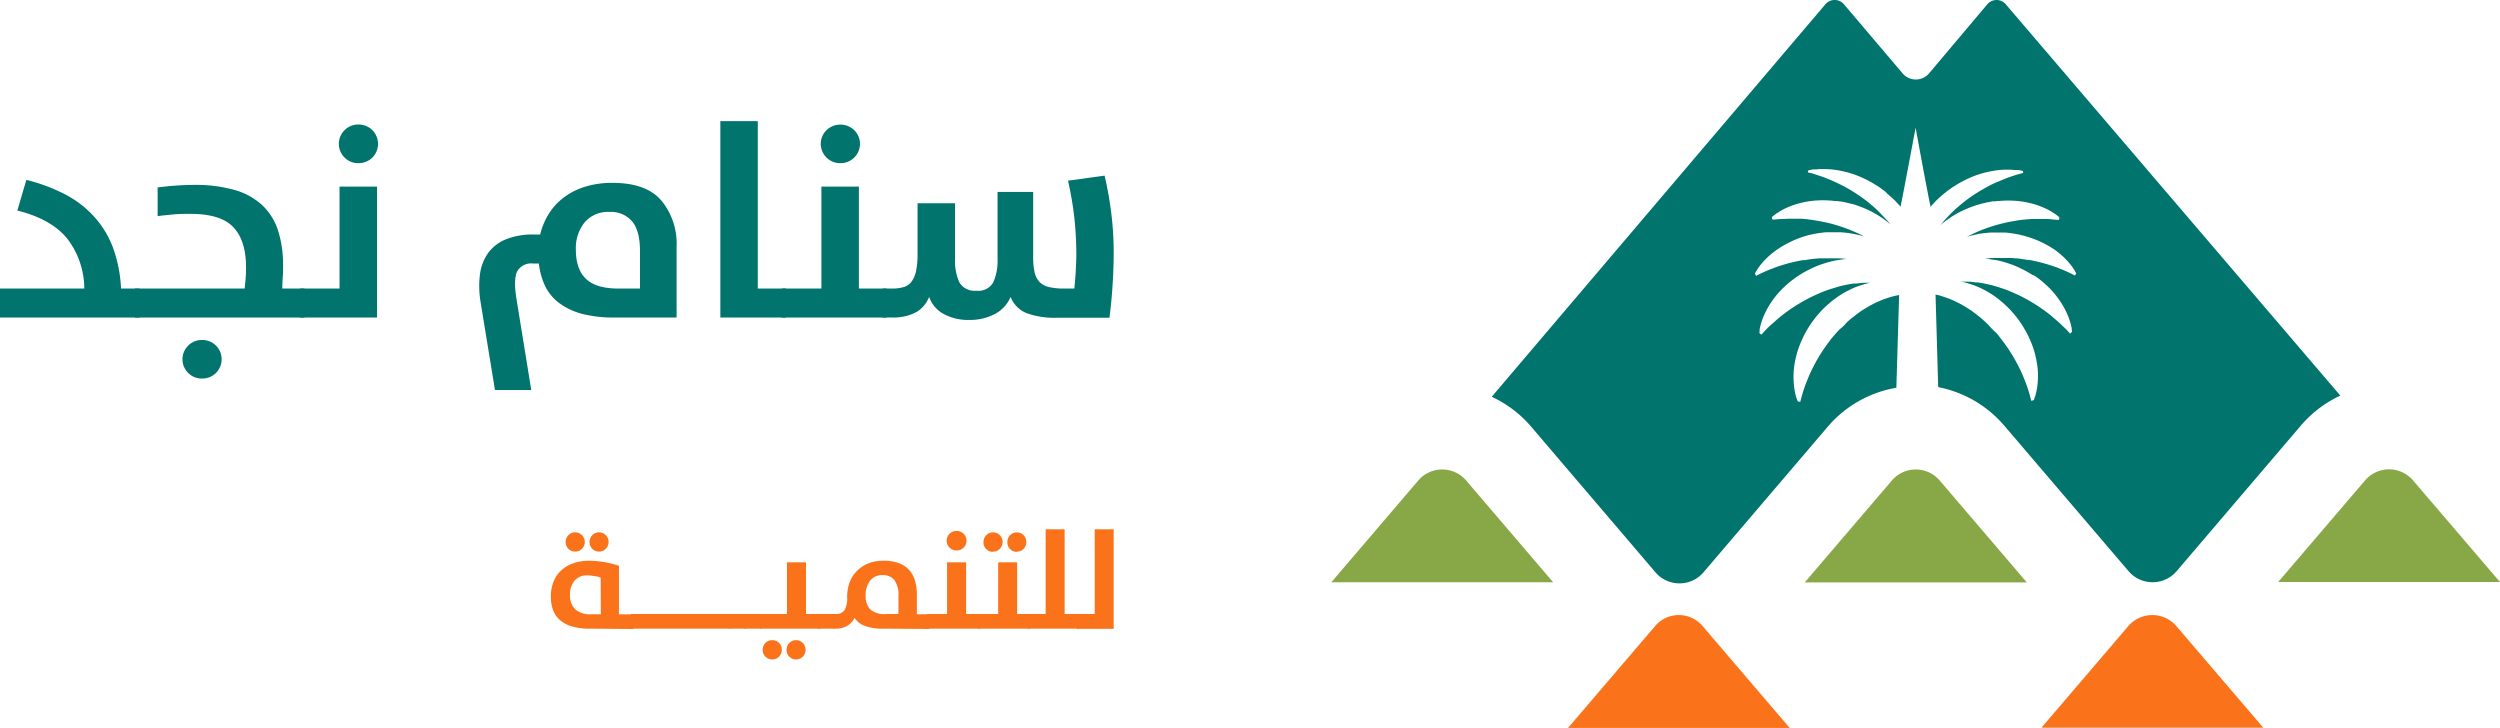 <svg xmlns="http://www.w3.org/2000/svg" viewBox="0 0 442.81 128.9"><defs><style>.cls-1{fill:#fa721a;}.cls-2{fill:#88a847;}.cls-3{fill:#00746d;}</style></defs><g id="Layer_2" data-name="Layer 2"><g id="Layer_1-2" data-name="Layer 1"><path class="cls-1" d="M385.41,110.81a5.61,5.61,0,0,0-8.43.08l-15.39,18h39.29l-4.68-5.47Z"/><path class="cls-1" d="M297.37,108.94a5.53,5.53,0,0,0-4.25,2l-15.39,18H317l-15.39-18A5.54,5.54,0,0,0,297.37,108.94Z"/><path class="cls-2" d="M427.33,85a5.59,5.59,0,0,0-8.42.09l-15.39,18h39.29l-4.68-5.47Z"/><path class="cls-2" d="M255.45,83.16a5.5,5.5,0,0,0-4.23,1.94l-2.32,2.71-13.09,15.32H275.1l-15.39-18A5.53,5.53,0,0,0,255.45,83.16Z"/><path class="cls-2" d="M339.3,83.16a5.51,5.51,0,0,0-4.25,2l-15.39,18H359l-15.39-18A5.52,5.52,0,0,0,339.3,83.16Z"/><path class="cls-3" d="M414.53,70.07a20.64,20.64,0,0,0-7,5.32l-22,25.78a5.6,5.6,0,0,1-8.51,0L355,75.39a20.52,20.52,0,0,0-11.7-6.82l-.47-16.4.45.11c.17,0,.33.08.51.14a17.73,17.73,0,0,1,2.15.78c.36.16.74.34,1.11.54l.28.15.29.16.56.33c.38.23.75.48,1.13.74l.27.21a2.83,2.83,0,0,1,.28.2l.28.21.27.22c.36.28.72.59,1.07.91s.69.64,1,1,.65.68,1,1,.61.72.9,1.07c.14.2.29.38.42.56s.28.37.41.57c.26.36.53.73.77,1.11.11.19.23.38.35.56l.17.28a1.75,1.75,0,0,0,.16.27c.22.38.42.75.61,1.1a22.58,22.58,0,0,1,1,2.08c.08.17.13.33.2.49s.13.3.19.46.11.3.17.44l.15.43c.2.54.34,1,.46,1.43s.2.71.25.93.08.34.08.34l.45-.1a2.47,2.47,0,0,0,.15-.38c0-.07,0-.14.07-.22a1.6,1.6,0,0,0,.08-.26,2.17,2.17,0,0,0,.08-.3,2.66,2.66,0,0,0,.08-.33,10.63,10.63,0,0,0,.25-1.75,14.21,14.21,0,0,0,0-2.25,18.08,18.08,0,0,0-.46-2.62,16.43,16.43,0,0,0-1-2.8c-.1-.23-.22-.47-.33-.71l-.19-.35c-.05-.11-.12-.23-.19-.35l-.4-.69a4,4,0,0,0-.22-.34,3.5,3.5,0,0,0-.23-.35,7.5,7.5,0,0,0-.48-.67c-.07-.11-.16-.22-.24-.33l-.27-.33a3.74,3.74,0,0,0-.27-.31l-.13-.16-.14-.16c-.18-.22-.38-.42-.58-.62a16.6,16.6,0,0,0-1.23-1.14,8.21,8.21,0,0,0-.66-.54c-.22-.17-.45-.35-.68-.51a17.84,17.84,0,0,0-2.89-1.61c-.25-.11-.5-.2-.75-.29l-.37-.13-.38-.12-.37-.12-.38-.1c-.24-.07-.49-.11-.74-.16l-.18,0H348l.65,0c.44,0,.89.08,1.34.13l.34,0,.34.06a2,2,0,0,1,.34.06,2.14,2.14,0,0,1,.35.06c.45.09.91.19,1.36.3s.94.26,1.4.41.9.29,1.34.46.85.34,1.27.53c.21.1.42.18.63.29l.62.29,1.2.64.57.33a2.61,2.61,0,0,0,.28.17l.28.17c.36.22.72.46,1.05.68.67.46,1.29.92,1.85,1.37l.4.34.38.32.36.32.34.3c.41.38.78.75,1.06,1s.52.54.67.7l.22.26.37-.29s0-.15-.06-.41l0-.23c0-.08,0-.16-.06-.25s0-.21-.06-.31l-.09-.34a12.22,12.22,0,0,0-.6-1.65,13.61,13.61,0,0,0-1.08-2,17.33,17.33,0,0,0-1.62-2.12,19.3,19.3,0,0,0-2.18-2c-.2-.15-.41-.31-.63-.46a3.62,3.62,0,0,0-.32-.22L360,48.7c-.23-.14-.46-.29-.71-.43a3.12,3.12,0,0,0-.35-.2l-.36-.2c-.24-.12-.49-.25-.74-.36l-.38-.19-.37-.16c-.14-.06-.27-.1-.39-.16l-.19-.08-.2-.07-.8-.27a15.23,15.23,0,0,0-1.64-.44A7.91,7.91,0,0,0,353,46l-.84-.13c-.2,0-.41-.05-.63-.06.44,0,.87-.09,1.3-.11s.95,0,1.43,0,.93,0,1.4,0l.69,0,.69.06c.45,0,.91.1,1.35.17.22,0,.43.07.65.1l.32,0,.31.06c.43.08.84.17,1.24.26.79.19,1.54.4,2.22.62l.49.16.47.17c.16,0,.3.11.45.17a4.09,4.09,0,0,1,.42.16c.54.2,1,.41,1.38.59s.67.32.87.43l.31.15.23-.39-.21-.37c0-.06-.07-.12-.1-.19l-.15-.22c-.06-.08-.11-.17-.17-.26s-.13-.19-.21-.28a14.72,14.72,0,0,0-1.15-1.32,15.57,15.57,0,0,0-1.72-1.46A16.37,16.37,0,0,0,361.8,43a17.49,17.49,0,0,0-2.75-1.08l-.75-.22c-.13,0-.26,0-.38-.09l-.4-.08-.78-.15-.41-.06-.41-.05a6.94,6.94,0,0,0-.81-.08c-.14,0-.27,0-.41,0l-.42,0h-.83l-.84,0a17.52,17.52,0,0,0-1.76.19c-.25,0-.51.08-.75.14l-.83.18c-.3.07-.59.16-.88.25l.17-.09c.41-.22.84-.42,1.27-.62s.86-.38,1.3-.55.88-.33,1.33-.48l.66-.21.66-.2,1.31-.33.65-.14.33-.06.32-.06,1.23-.21c.81-.1,1.58-.17,2.3-.21l.52,0,.5,0h.93c.57,0,1.08,0,1.49.06l1,.09.34,0,.07-.44a3.69,3.69,0,0,0-.32-.27l-.17-.13a1.25,1.25,0,0,0-.22-.16,2.2,2.2,0,0,0-.25-.17l-.3-.19a10.43,10.43,0,0,0-1.55-.81,14.51,14.51,0,0,0-2.12-.73,16.47,16.47,0,0,0-2.61-.45,17.17,17.17,0,0,0-3,0c-.25,0-.51,0-.76.07l-.4,0c-.14,0-.27,0-.39.06l-.8.14-.39.1-.4.09-.78.22c-.14,0-.27.08-.4.12l-.4.14-.38.14-.2.08-.2.07-.77.33c-.51.23-1,.48-1.5.76-.24.15-.48.28-.72.44s-.47.31-.69.47a14,14,0,0,0-1.36,1.05l.64-.75c.34-.39.69-.77,1.06-1.14s.61-.61.93-.9.71-.62,1.07-.92a23.79,23.79,0,0,1,2.21-1.64c.18-.13.37-.24.56-.36l.27-.17.28-.18,1.09-.62c.72-.4,1.41-.74,2.07-1s1.26-.53,1.81-.74l1.42-.48c.41-.11.72-.21.94-.25l.33-.1-.07-.34-.38-.09-.46-.08-.29,0-.33,0c-.24,0-.49-.05-.77-.06h-.91a14.92,14.92,0,0,0-2.16.22,19.65,19.65,0,0,0-2.5.61,18.37,18.37,0,0,0-2.64,1.11c-.45.23-.9.48-1.34.75l-.65.41c-.12.08-.23.15-.33.23l-.33.23c-.21.15-.42.32-.63.49a2.42,2.42,0,0,0-.31.25,3.88,3.88,0,0,0-.31.26c-.41.34-.81.72-1.19,1.1l-.83.9c-1-4.94-2.64-14-2.64-14s-1.69,9.1-2.66,14c-.26-.3-.54-.6-.82-.9s-.78-.76-1.19-1.1c-.1-.1-.21-.17-.31-.26A3.4,3.4,0,0,0,334,34c-.21-.17-.42-.34-.63-.49l-.33-.23c-.1-.08-.22-.15-.33-.23s-.43-.28-.66-.41c-.44-.27-.88-.52-1.33-.75a18.48,18.48,0,0,0-2.65-1.11,19.12,19.12,0,0,0-2.49-.61,15,15,0,0,0-2.17-.22h-.91c-.27,0-.53,0-.76.06l-.33,0-.3,0-.45.08-.38.09-.07.34.33.1c.22,0,.53.14.93.25l1.44.48c.54.21,1.15.45,1.8.74s1.35.63,2.07,1l1.09.62.27.18.28.17c.18.12.38.23.55.36a23.9,23.9,0,0,1,2.22,1.64c.36.3.72.6,1.06.92s.69.66,1,1,.65.69,1,1.05l.64.75a15.24,15.24,0,0,0-1.35-1.05c-.23-.16-.46-.32-.7-.47s-.48-.29-.73-.44a16.22,16.22,0,0,0-1.5-.76c-.26-.11-.51-.23-.77-.33l-.19-.07-.2-.08-.39-.14-.4-.14a3.59,3.59,0,0,0-.39-.12L327.5,36l-.39-.09-.4-.1-.79-.14c-.13,0-.26,0-.39-.06l-.39,0c-.26,0-.53-.06-.77-.07a17.28,17.28,0,0,0-3,0,16.34,16.34,0,0,0-2.6.45,15.09,15.09,0,0,0-2.13.73,10.79,10.79,0,0,0-1.54.81l-.3.19a1.56,1.56,0,0,0-.25.17l-.22.16-.17.13a3.69,3.69,0,0,0-.32.27l.07.44.34,0,1-.09q.63,0,1.5-.06h.93l.5,0,.52,0c.72,0,1.49.11,2.29.21l1.24.21.32.06.32.06.65.14c.43.1.88.21,1.31.33l.66.2.67.21c.44.15.89.31,1.32.48s.88.36,1.31.55.86.4,1.27.62l.17.09c-.3-.09-.58-.18-.89-.25s-.55-.12-.82-.18-.55-.1-.83-.15c-.55-.09-1.12-.14-1.68-.18l-.84,0h-.83l-.42,0-.42,0a7.4,7.4,0,0,0-.81.08l-.4.05-.41.06-.78.15-.39.08-.39.09-.75.22A17.49,17.49,0,0,0,316.81,43a16.37,16.37,0,0,0-2.28,1.37,15.57,15.57,0,0,0-1.72,1.46,12.08,12.08,0,0,0-1.15,1.32l-.21.28c-.06.09-.11.18-.17.26l-.14.22-.12.19-.2.37.23.39.31-.15c.19-.11.49-.25.87-.43s.83-.39,1.37-.59l.43-.16.44-.17.47-.17.5-.16c.68-.22,1.43-.43,2.22-.62l1.23-.26a2.84,2.84,0,0,0,.31-.06l.33,0c.21,0,.43-.08.65-.1.44-.07.89-.13,1.35-.17l.69-.06.69,0c.47,0,.94,0,1.4,0s.95,0,1.43,0,.86.06,1.29.11l-.63.06-.83.13a8.09,8.09,0,0,0-.83.16,14.46,14.46,0,0,0-1.63.44c-.27.09-.54.17-.79.27l-.21.07-.19.08-.39.16-.38.16-.37.19-.75.36-.35.2a2.43,2.43,0,0,0-.35.2c-.23.13-.46.28-.68.42s-.23.15-.34.22l-.33.23-.62.46a18.48,18.48,0,0,0-2.18,2,16.5,16.5,0,0,0-1.63,2.12,14.64,14.64,0,0,0-1.08,2,12,12,0,0,0-.59,1.65c0,.12-.07.23-.1.34s0,.21-.06.31,0,.17-.05.25a2.23,2.23,0,0,0,0,.23c0,.26-.05.41-.05.41l.36.29.23-.26.66-.7c.29-.3.65-.67,1.07-1l.34-.3.35-.32.38-.32.41-.34c.56-.45,1.17-.91,1.84-1.37.35-.22.69-.46,1.06-.68a2.61,2.61,0,0,1,.28-.17l.28-.17.57-.33,1.2-.64.62-.29.27-.13c.43-.19,1.14-.51,1.58-.67s.94-.35,1.43-.49.89-.28,1.35-.4.91-.21,1.37-.3a2,2,0,0,1,.35-.06,1.75,1.75,0,0,1,.33-.06l.34-.06.35,0c.45,0,.9-.11,1.34-.13l.65,0h.84l-.18,0c-.25.05-.5.09-.74.16l-.38.1-.37.12-.38.12-.37.13c-.26.09-.5.18-.74.29a17.38,17.38,0,0,0-2.67,1.46l-.8.58c-.26.2-.52.39-.77.62-.43.35-.84.75-1.24,1.14a8.37,8.37,0,0,0-.57.62l-.14.16-.14.16c-.09.1-.17.21-.27.31l-.26.33-.25.33-.48.67-.22.35c-.07.11-.15.22-.22.34s-.28.46-.41.69a3.9,3.9,0,0,1-.19.35,2.81,2.81,0,0,0-.17.35c-.13.24-.23.48-.34.71a17.41,17.41,0,0,0-1,2.8,16.74,16.74,0,0,0-.45,2.62,14.21,14.21,0,0,0,0,2.25,12,12,0,0,0,.24,1.75c0,.12.06.23.08.33s.06.21.09.3,0,.18.07.26.05.15.07.22c.1.25.16.38.16.38l.45.1s0-.12.07-.34l.26-.93c.11-.4.26-.89.46-1.43l.15-.43c.05-.14.11-.29.18-.44a3.66,3.66,0,0,1,.18-.46c.06-.16.13-.32.2-.49.28-.66.61-1.35,1-2.08.18-.35.38-.72.61-1.1l.15-.27.17-.28c.13-.18.23-.37.36-.56.24-.38.49-.75.76-1.11.13-.2.26-.38.41-.57l.42-.56c.29-.35.58-.72.9-1.07s.63-.71,1-1,.67-.67,1-1,.7-.63,1.07-.91l.28-.22.27-.21.27-.2.25-.19c.35-.25.72-.49,1.09-.71l.63-.38.29-.16.28-.15c.37-.2.75-.38,1.12-.54a16.47,16.47,0,0,1,2.14-.78,4.67,4.67,0,0,1,.5-.14l.48-.12.55-.1-.49,16.42a20.5,20.5,0,0,0-12.16,6.91l-22,25.78a5.6,5.6,0,0,1-8.51,0l-22-25.78a20.42,20.42,0,0,0-7-5.31L323.33.75a2.15,2.15,0,0,1,3.27,0L337,13a3.07,3.07,0,0,0,4.68,0L352,.76a2.14,2.14,0,0,1,3.27,0Z"/><path class="cls-3" d="M0,51.11H14.93a14.61,14.61,0,0,0-3.09-8.93Q9,38.77,3.07,37.29l1.6-5.43a31.4,31.4,0,0,1,6.87,2.57,18.38,18.38,0,0,1,5.11,3.92A17.08,17.08,0,0,1,20,43.83a24.61,24.61,0,0,1,1.44,7.28h3.27v5.13H0Z"/><path class="cls-3" d="M23.88,51.11H43.33c.07-.59.13-1.21.18-1.85s.07-1.28.07-1.9c0-3.13-.73-5.49-2.21-7.08s-4-2.4-7.64-2.4c-1,0-2,0-3,.1s-1.87.17-2.81.3V33.2c1-.13,2-.24,3.14-.32s2.22-.13,3.29-.13a25.48,25.48,0,0,1,7.24.91,12,12,0,0,1,4.9,2.72,10.7,10.7,0,0,1,2.77,4.49,20,20,0,0,1,.88,6.24c0,.59,0,1.23-.05,1.9S50,50.39,50,51.11h3.92v5.13h-30ZM35.79,67.05a3.37,3.37,0,0,1-2.46-1,3.39,3.39,0,0,1,0-4.83,3.37,3.37,0,0,1,2.46-1,3.41,3.41,0,0,1,2.47,1,3.42,3.42,0,0,1,0,4.83A3.41,3.41,0,0,1,35.79,67.05Z"/><path class="cls-3" d="M53.14,51.11h7V33.05h6.64V56.24H53.14ZM63.49,28.9a3.4,3.4,0,0,1-2.46-1,3.4,3.4,0,0,1,0-4.84,3.37,3.37,0,0,1,2.46-1,3.41,3.41,0,0,1,2.47,1,3.43,3.43,0,0,1,0,4.84A3.44,3.44,0,0,1,63.49,28.9Z"/><path class="cls-3" d="M108.84,56.24a22.18,22.18,0,0,1-5.79-.66,12,12,0,0,1-4-1.9,8.27,8.27,0,0,1-2.49-3,12.48,12.48,0,0,1-1.11-4h-1a2.84,2.84,0,0,0-2.84,1.38q-.69,1.38-.13,4.89l2.62,16.13H87.67L85.11,53.43a16.68,16.68,0,0,1-.1-4.81,8.37,8.37,0,0,1,1.43-3.78,7.32,7.32,0,0,1,3.14-2.44,12.72,12.72,0,0,1,5-.86h1.1a12.3,12.3,0,0,1,1.49-3.61A10.57,10.57,0,0,1,99.84,35a12.18,12.18,0,0,1,3.77-1.92,16,16,0,0,1,4.87-.69c3.92,0,6.8,1,8.62,3.08a12,12,0,0,1,2.74,8.27V56.24Zm4.52-11.69q0-3.7-1.41-5.36a4.93,4.93,0,0,0-4-1.65,5.41,5.41,0,0,0-4.42,1.87A7.24,7.24,0,0,0,102,44.2c0,2.34.6,4.07,1.81,5.21s3.11,1.7,5.73,1.7h3.82Z"/><path class="cls-3" d="M127.59,21.45h6.63V51.11h5v5.13H127.59Z"/><path class="cls-3" d="M138.49,51.11h7V33.05h6.64V51.11h4.92v5.13h-18.6ZM148.85,28.9a3.4,3.4,0,0,1-2.46-1,3.4,3.4,0,0,1,0-4.84,3.55,3.55,0,0,1,4.92,0,3.4,3.4,0,0,1,0,4.84A3.4,3.4,0,0,1,148.85,28.9Z"/><path class="cls-3" d="M156.34,51.11H158a7.21,7.21,0,0,0,2.09-.27,2.67,2.67,0,0,0,1.4-1,5,5,0,0,0,.78-1.9,14.72,14.72,0,0,0,.25-3V36h6.64v9.77a9.26,9.26,0,0,0,.78,4.27,3.12,3.12,0,0,0,3,1.45,3,3,0,0,0,3-1.5,9.48,9.48,0,0,0,.75-4.17V34H183V45.63a11.82,11.82,0,0,0,.25,2.59,3.74,3.74,0,0,0,.86,1.71,3.4,3.4,0,0,0,1.68.91,11.61,11.61,0,0,0,2.74.27h1.76c.1-1,.19-2,.25-3.13s.1-2,.1-2.79a59,59,0,0,0-.4-7.06A59.81,59.81,0,0,0,189.17,32l6.48-.89a62.34,62.34,0,0,1,1.16,6.47,56.58,56.58,0,0,1,.45,7.2c0,1.81-.07,3.74-.2,5.78s-.32,3.95-.55,5.72h-9.35a14.35,14.35,0,0,1-5.31-.81A5.08,5.08,0,0,1,179,52.59a6.07,6.07,0,0,1-2.89,3.08,9.47,9.47,0,0,1-4.4,1,9.08,9.08,0,0,1-4.62-1.09,5.46,5.46,0,0,1-2.52-3,5.35,5.35,0,0,1-2.28,2.71,8.61,8.61,0,0,1-4.4.94h-1.56Z"/><path class="cls-1" d="M104.41,111.35a10.68,10.68,0,0,1-3.16-.41,5.59,5.59,0,0,1-2.12-1.16A4.35,4.35,0,0,1,97.94,108a7.28,7.28,0,0,1-.37-2.4,6.92,6.92,0,0,1,.4-2.36,5.46,5.46,0,0,1,1.22-2,6.14,6.14,0,0,1,2.11-1.38,8,8,0,0,1,3-.53,15.09,15.09,0,0,1,2.1.14c.64.09,1.21.2,1.7.31s1.07.28,1.53.43v8.6h2.5v2.6ZM101.88,97.7a1.64,1.64,0,0,1-1.2-.49,1.68,1.68,0,0,1-.49-1.22,1.7,1.7,0,0,1,.49-1.2,1.61,1.61,0,0,1,1.2-.5,1.71,1.71,0,0,1,1.22,2.9A1.61,1.61,0,0,1,101.88,97.7Zm4.51,4.62a4,4,0,0,0-.67-.22L105,102a6,6,0,0,0-1-.08,2.78,2.78,0,0,0-2.25.95,3.73,3.73,0,0,0-.79,2.43,3.47,3.47,0,0,0,.91,2.61,4,4,0,0,0,2.92.89h1.63Zm-.28-4.62a1.64,1.64,0,0,1-1.2-.49,1.68,1.68,0,0,1-.49-1.22,1.7,1.7,0,0,1,.49-1.2,1.61,1.61,0,0,1,1.2-.5,1.7,1.7,0,0,1,1.19,2.9A1.57,1.57,0,0,1,106.11,97.7Z"/><path class="cls-1" d="M111.76,108.75h17.62v2.6H111.76Z"/><path class="cls-1" d="M129.1,108.75h3v2.6h-3Z"/><path class="cls-1" d="M131.85,108.75h3v2.6h-3Z"/><path class="cls-1" d="M134.6,108.75h4.79V99.6h3.37v9.15h2.52v2.6H134.6Zm3.88,6.35a1.71,1.71,0,0,1-.49,1.21,1.73,1.73,0,0,1-2.42,0,1.67,1.67,0,0,1-.48-1.22,1.69,1.69,0,0,1,.48-1.2,1.61,1.61,0,0,1,1.2-.5,1.67,1.67,0,0,1,1.71,1.7Zm4.2,0a1.7,1.7,0,0,1-.48,1.21,1.7,1.7,0,0,1-2.4,0,1.67,1.67,0,0,1-.48-1.22,1.69,1.69,0,0,1,.48-1.2,1.61,1.61,0,0,1,1.2-.5,1.66,1.66,0,0,1,1.68,1.7Z"/><path class="cls-1" d="M144.87,108.75h3v2.6h-3Z"/><path class="cls-1" d="M156.61,111.35a9.26,9.26,0,0,1-3.47-.5,3.72,3.72,0,0,1-1.78-1.42,3.26,3.26,0,0,1-1.34,1.45,4.2,4.2,0,0,1-2,.47h-.39v-2.6h.51a1.68,1.68,0,0,0,1.42-.65,4.06,4.06,0,0,0,.49-2.35,7.76,7.76,0,0,1,.41-2.53,5.73,5.73,0,0,1,1.24-2,6.1,6.1,0,0,1,2-1.39,7.15,7.15,0,0,1,2.81-.51,7.81,7.81,0,0,1,2.65.41,4.77,4.77,0,0,1,1.84,1.19,4.93,4.93,0,0,1,1.05,1.88,8.23,8.23,0,0,1,.35,2.47v3.53h2.16v2.6Zm2.53-5.75a4.48,4.48,0,0,0-.72-2.85,2.55,2.55,0,0,0-2.12-.88,2.63,2.63,0,0,0-2.19,1,4.06,4.06,0,0,0-.78,2.59,3.41,3.41,0,0,0,.81,2.48,3.84,3.84,0,0,0,2.8.82h2.2Z"/><path class="cls-1" d="M164.19,108.75h3.56V99.6h3.37v9.15h2.49v2.6h-9.42Zm5.25-11.25a1.69,1.69,0,0,1-1.25-.51,1.64,1.64,0,0,1-.51-1.22,1.68,1.68,0,0,1,.51-1.23,1.8,1.8,0,0,1,2.49,0,1.68,1.68,0,0,1,.51,1.23,1.64,1.64,0,0,1-.51,1.22A1.68,1.68,0,0,1,169.44,97.5Z"/><path class="cls-1" d="M173.23,108.75h3.57V99.6h3.36v9.15h2.27v2.6h-9.2Zm2.65-11A1.66,1.66,0,0,1,174.2,96a1.69,1.69,0,0,1,.48-1.2,1.64,1.64,0,0,1,1.2-.5,1.67,1.67,0,0,1,1.22.49,1.73,1.73,0,0,1,0,2.41A1.61,1.61,0,0,1,175.88,97.7Zm4.23,0A1.66,1.66,0,0,1,178.43,96a1.69,1.69,0,0,1,.48-1.2,1.7,1.7,0,0,1,2.4,0,1.75,1.75,0,0,1,0,2.41A1.58,1.58,0,0,1,180.11,97.7Z"/><path class="cls-1" d="M182.05,108.75h3.16v-15h3.36v15h2.58v2.6h-9.1Z"/><path class="cls-1" d="M190.74,108.75h3.16v-15h3.36v17.63h-6.52Z"/></g></g></svg>